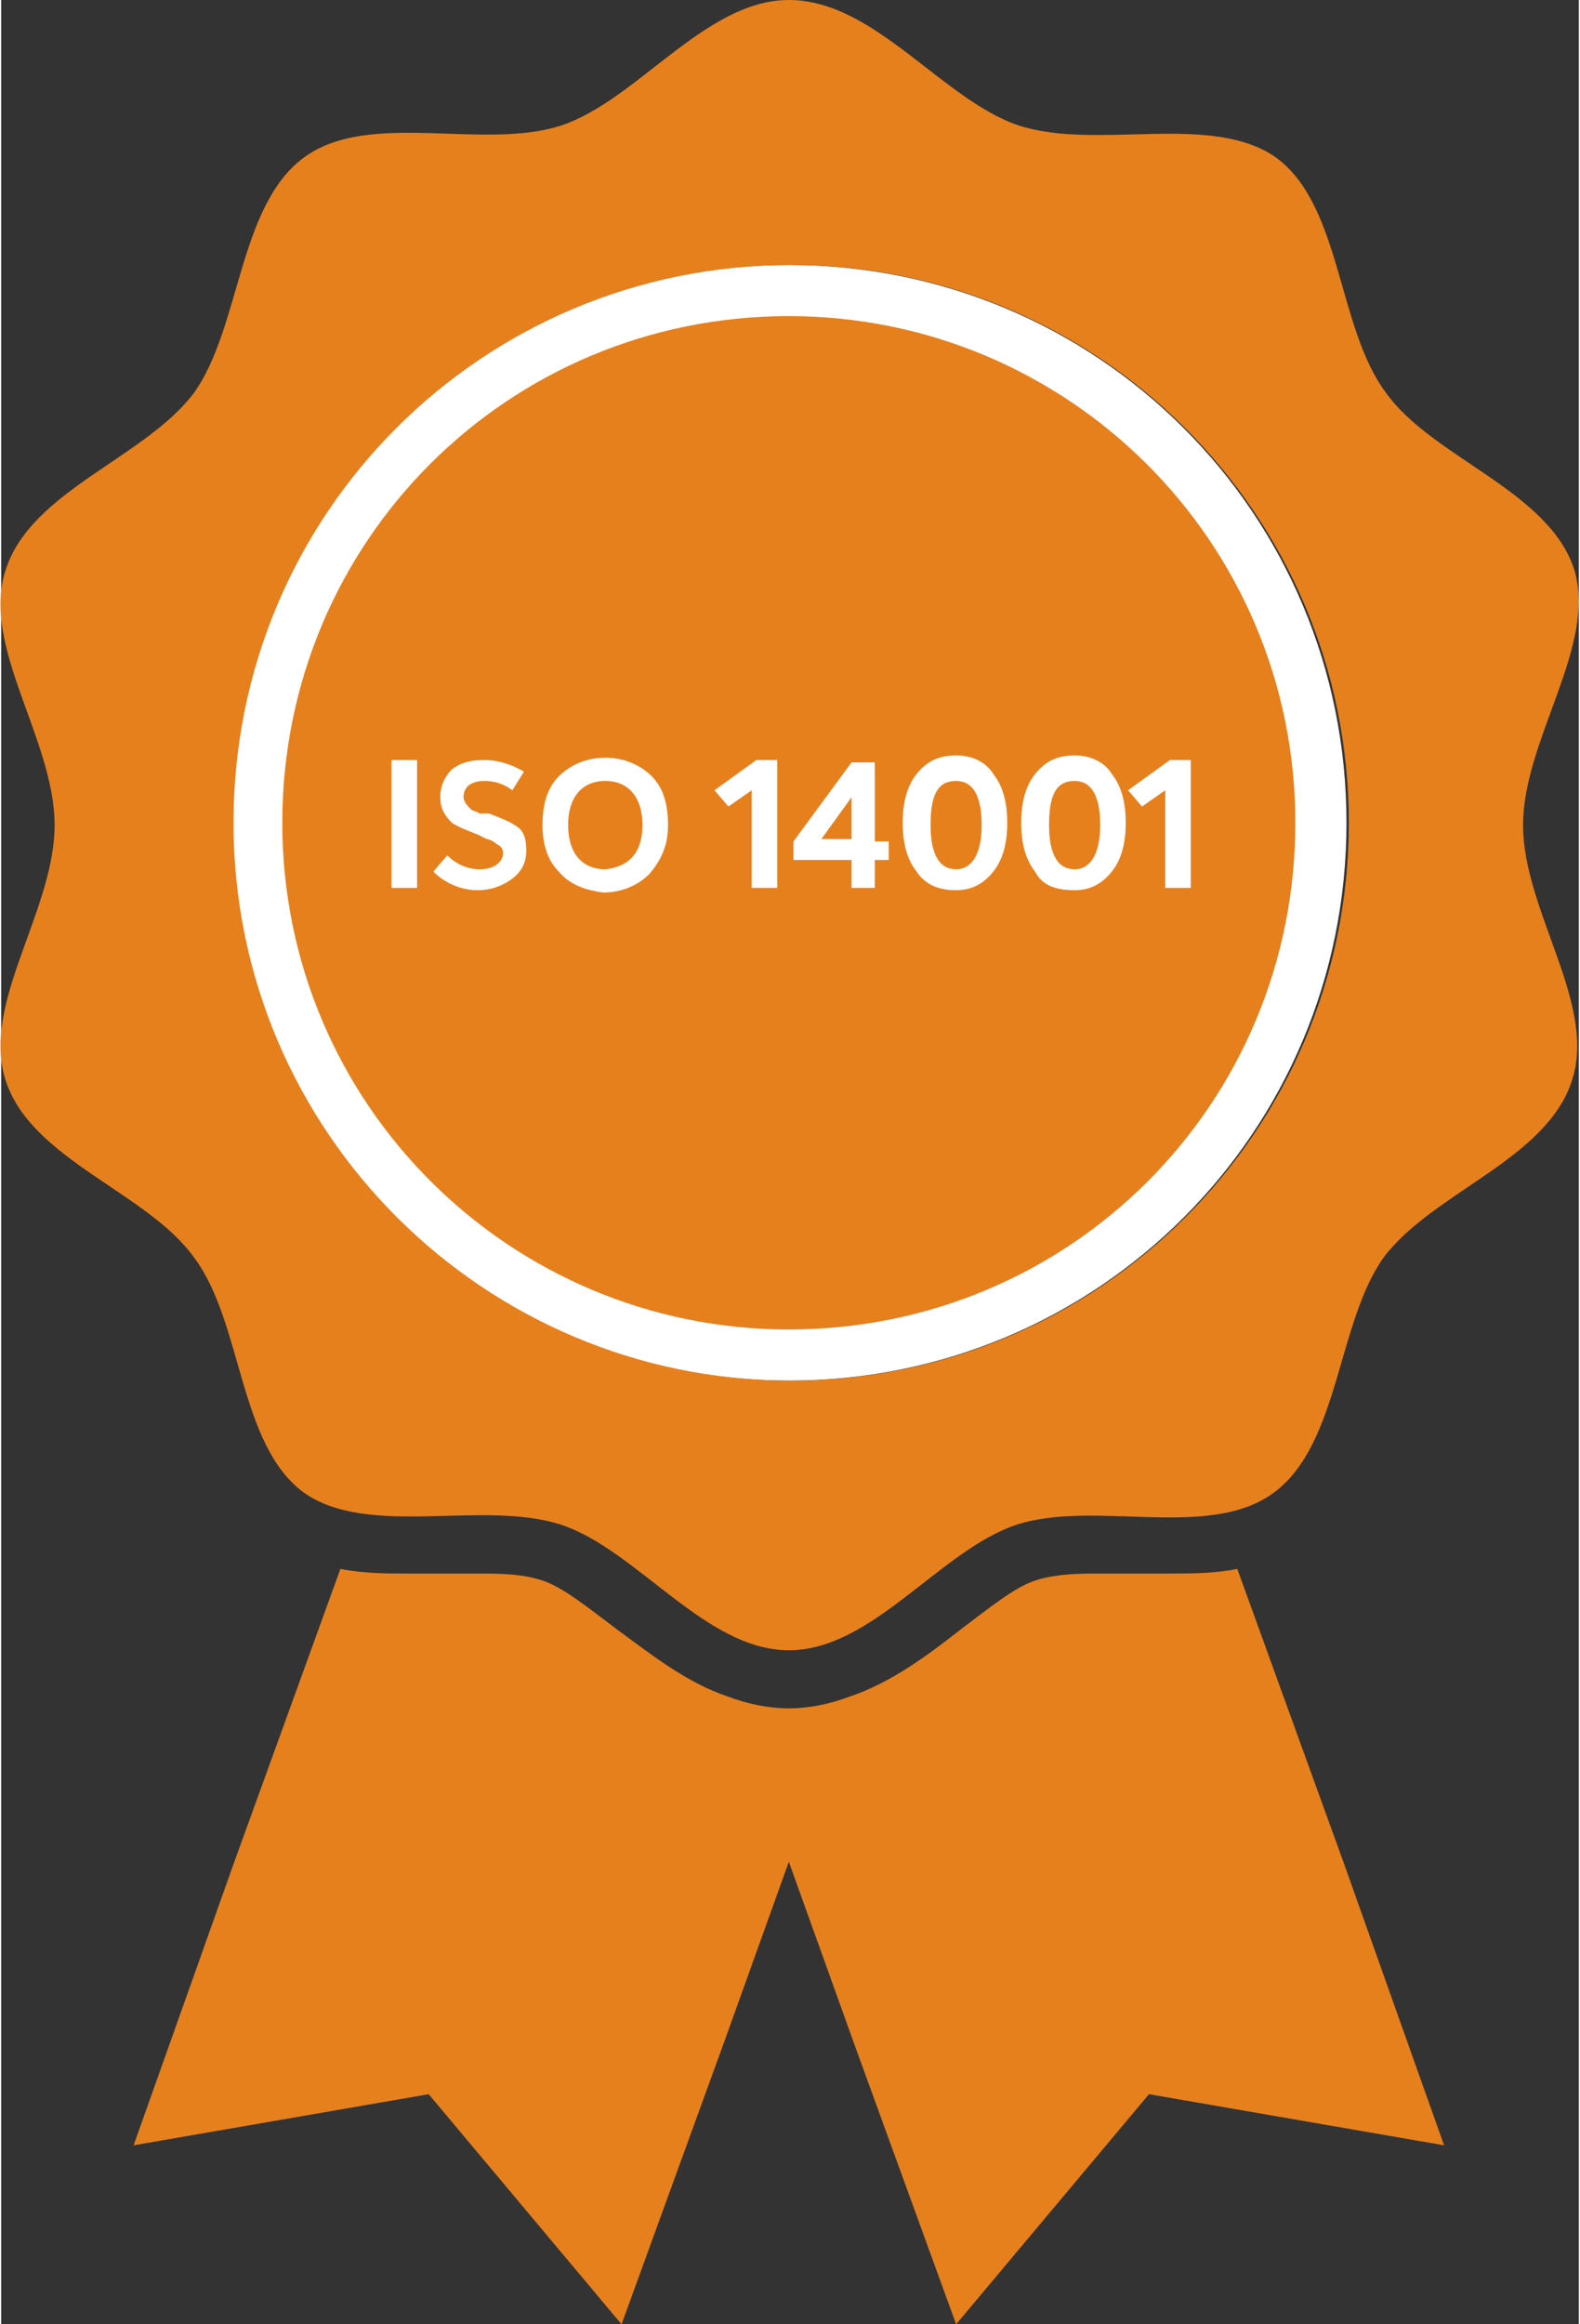 <?xml version="1.0" encoding="utf-8"?>
<!-- Generator: Adobe Illustrator 23.0.6, SVG Export Plug-In . SVG Version: 6.00 Build 0)  -->
<svg version="1.1" id="Layer_1" xmlns="http://www.w3.org/2000/svg" xmlns:xlink="http://www.w3.org/1999/xlink" x="0px" y="0px" width="68px" height="100px"
	 viewBox="0 0 67.9 100" style="enable-background:new 0 0 67.9 100;" xml:space="preserve">
<rect x="0" y="0" width="67.9" height="100" fill="#333333" stroke="none"/>
<style type="text/css">
	.st0{fill:#FFFFFF;}
	.st1{fill:#E6801D;}
</style>
<g>
	<g>
		<path class="st0" d="M33.9,59.4c-13.2,0-24-10.7-24-24s10.7-24,24-24s24,10.7,24,24S47.2,59.4,33.9,59.4z"/>
	</g>
	<g>
		<g>
			<path class="st1" d="M57.8,80.2l-4.6-12.7c-1,0.2-2,0.2-2.9,0.2c-0.6,0-1.1,0-1.7,0c-0.5,0-1,0-1.6,0c-1.1,0-1.9,0.1-2.5,0.3
				c-0.9,0.3-2,1.2-3.2,2.1c-1.4,1.1-3,2.3-4.8,2.9c-0.8,0.3-1.7,0.5-2.6,0.5c-0.9,0-1.8-0.2-2.6-0.5c-1.8-0.6-3.3-1.8-4.8-2.9
				c-1.2-0.9-2.3-1.8-3.2-2.1c-0.6-0.2-1.3-0.3-2.5-0.3c-0.5,0-1,0-1.6,0c-0.6,0-1.1,0-1.7,0c-0.9,0-1.9,0-2.9-0.2l-4.6,12.7
				L5.7,92.3l12.7-2.2l8.3,9.9l4.4-12.1l2.8-7.8l2.8,7.8l4.4,12.1l8.3-9.9l12.7,2.2L57.8,80.2z"/>
			<g>
				<path class="st1" d="M67.7,24.5c-1.1-3.4-6.1-4.8-8.1-7.6c-2.1-2.8-1.9-8-4.7-10.1c-2.8-2-7.7-0.3-11.1-1.4
					C40.5,4.3,37.6,0,33.9,0c-3.6,0-6.5,4.3-9.8,5.4c-3.4,1.1-8.3-0.7-11.1,1.4c-2.8,2.1-2.7,7.3-4.7,10.1c-2.1,2.8-7,4.2-8.1,7.6
					c-1.1,3.3,2.1,7.3,2.1,11s-3.2,7.7-2.1,11c1.1,3.4,6.1,4.8,8.1,7.6c2.1,2.8,1.9,8,4.7,10.1c2.8,2,7.7,0.3,11.1,1.4
					c3.3,1.1,6.2,5.4,9.8,5.4c3.6,0,6.5-4.3,9.8-5.4c3.4-1.1,8.3,0.7,11.1-1.4c2.8-2.1,2.7-7.3,4.7-10.1c2.1-2.8,7-4.2,8.1-7.6
					c1.1-3.3-2.1-7.3-2.1-11S68.7,27.8,67.7,24.5z M34,59.4c-13.2,0-24-10.7-24-24s10.7-24,24-24c13.2,0,24,10.7,24,24
					S47.2,59.4,34,59.4z"/>
			</g>
		</g>
		<g>
			<path class="st1" d="M33.9,57.2c-12,0-21.8-9.7-21.8-21.8s9.7-21.8,21.8-21.8c12,0,21.8,9.7,21.8,21.8S46,57.2,33.9,57.2z"/>
		</g>
	</g>
</g>
<g>
	<path class="st0" d="M16.8,38.2v-5.5h1.1v5.5H16.8z"/>
	<path class="st0" d="M18.6,37.5l0.6-0.7c0.4,0.4,0.9,0.6,1.4,0.6c0.6,0,1-0.3,1-0.7c0-0.2-0.1-0.3-0.3-0.4
		c-0.1-0.1-0.3-0.2-0.4-0.2l-0.2-0.1l-0.2-0.1c-0.5-0.2-0.8-0.3-1.1-0.5c-0.3-0.3-0.5-0.6-0.5-1.1c0-0.5,0.2-0.9,0.5-1.2
		c0.4-0.3,0.8-0.4,1.4-0.4c0.6,0,1.2,0.2,1.7,0.5l-0.5,0.8c-0.4-0.3-0.8-0.4-1.2-0.4c-0.5,0-0.9,0.2-0.9,0.7c0,0.2,0.2,0.4,0.3,0.5
		c0,0,0.1,0.1,0.2,0.1l0.2,0.1L21,35c0.5,0.2,0.8,0.3,1.1,0.5c0.4,0.2,0.5,0.6,0.5,1.1c0,0.5-0.2,0.9-0.6,1.2
		c-0.4,0.3-0.9,0.5-1.5,0.5C19.8,38.3,19.1,38,18.6,37.5z"/>
	<path class="st0" d="M24,37.5c-0.5-0.5-0.7-1.2-0.7-2c0-0.9,0.2-1.6,0.7-2.1c0.5-0.5,1.2-0.8,2-0.8c0.8,0,1.5,0.3,2,0.8
		c0.5,0.5,0.7,1.2,0.7,2.1c0,0.9-0.3,1.5-0.8,2.1c-0.5,0.5-1.2,0.8-2,0.8C25.2,38.3,24.5,38.1,24,37.5z M27.6,35.5
		c0-1.2-0.6-1.9-1.6-1.9c-1,0-1.6,0.7-1.6,1.9c0,1.2,0.6,1.9,1.6,1.9C27,37.3,27.6,36.7,27.6,35.5z"/>
	<path class="st0" d="M32.5,32.7h0.9v5.5h-1.1v-4.2l-1,0.7L30.7,34L32.5,32.7z"/>
	<path class="st0" d="M38.2,36.1V37h-0.6v1.2h-1V37h-2.5v-0.8l2.5-3.4h1v3.4H38.2z M35.3,36.1h1.3v-1.8L35.3,36.1z"/>
	<path class="st0" d="M39.4,37.5c-0.4-0.5-0.6-1.2-0.6-2.1c0-0.9,0.2-1.6,0.6-2.1c0.4-0.5,0.9-0.8,1.7-0.8c0.7,0,1.3,0.3,1.6,0.8
		c0.4,0.5,0.6,1.2,0.6,2.1c0,0.9-0.2,1.6-0.6,2.1c-0.4,0.5-0.9,0.8-1.6,0.8C40.4,38.3,39.8,38.1,39.4,37.5z M42.2,35.5
		c0-1.3-0.4-1.9-1.1-1.9c-0.8,0-1.1,0.6-1.1,1.9c0,1.3,0.4,1.9,1.1,1.9C41.8,37.4,42.2,36.7,42.2,35.5z"/>
	<path class="st0" d="M44.5,37.5c-0.4-0.5-0.6-1.2-0.6-2.1c0-0.9,0.2-1.6,0.6-2.1c0.4-0.5,0.9-0.8,1.7-0.8c0.7,0,1.3,0.3,1.6,0.8
		c0.4,0.5,0.6,1.2,0.6,2.1c0,0.9-0.2,1.6-0.6,2.1c-0.4,0.5-0.9,0.8-1.6,0.8C45.4,38.3,44.8,38.1,44.5,37.5z M47.3,35.5
		c0-1.3-0.4-1.9-1.1-1.9c-0.8,0-1.1,0.6-1.1,1.9c0,1.3,0.4,1.9,1.1,1.9C46.9,37.4,47.3,36.7,47.3,35.5z"/>
	<path class="st0" d="M50.3,32.7h0.9v5.5h-1.1v-4.2l-1,0.7L48.5,34L50.3,32.7z"/>
</g>
</svg>
